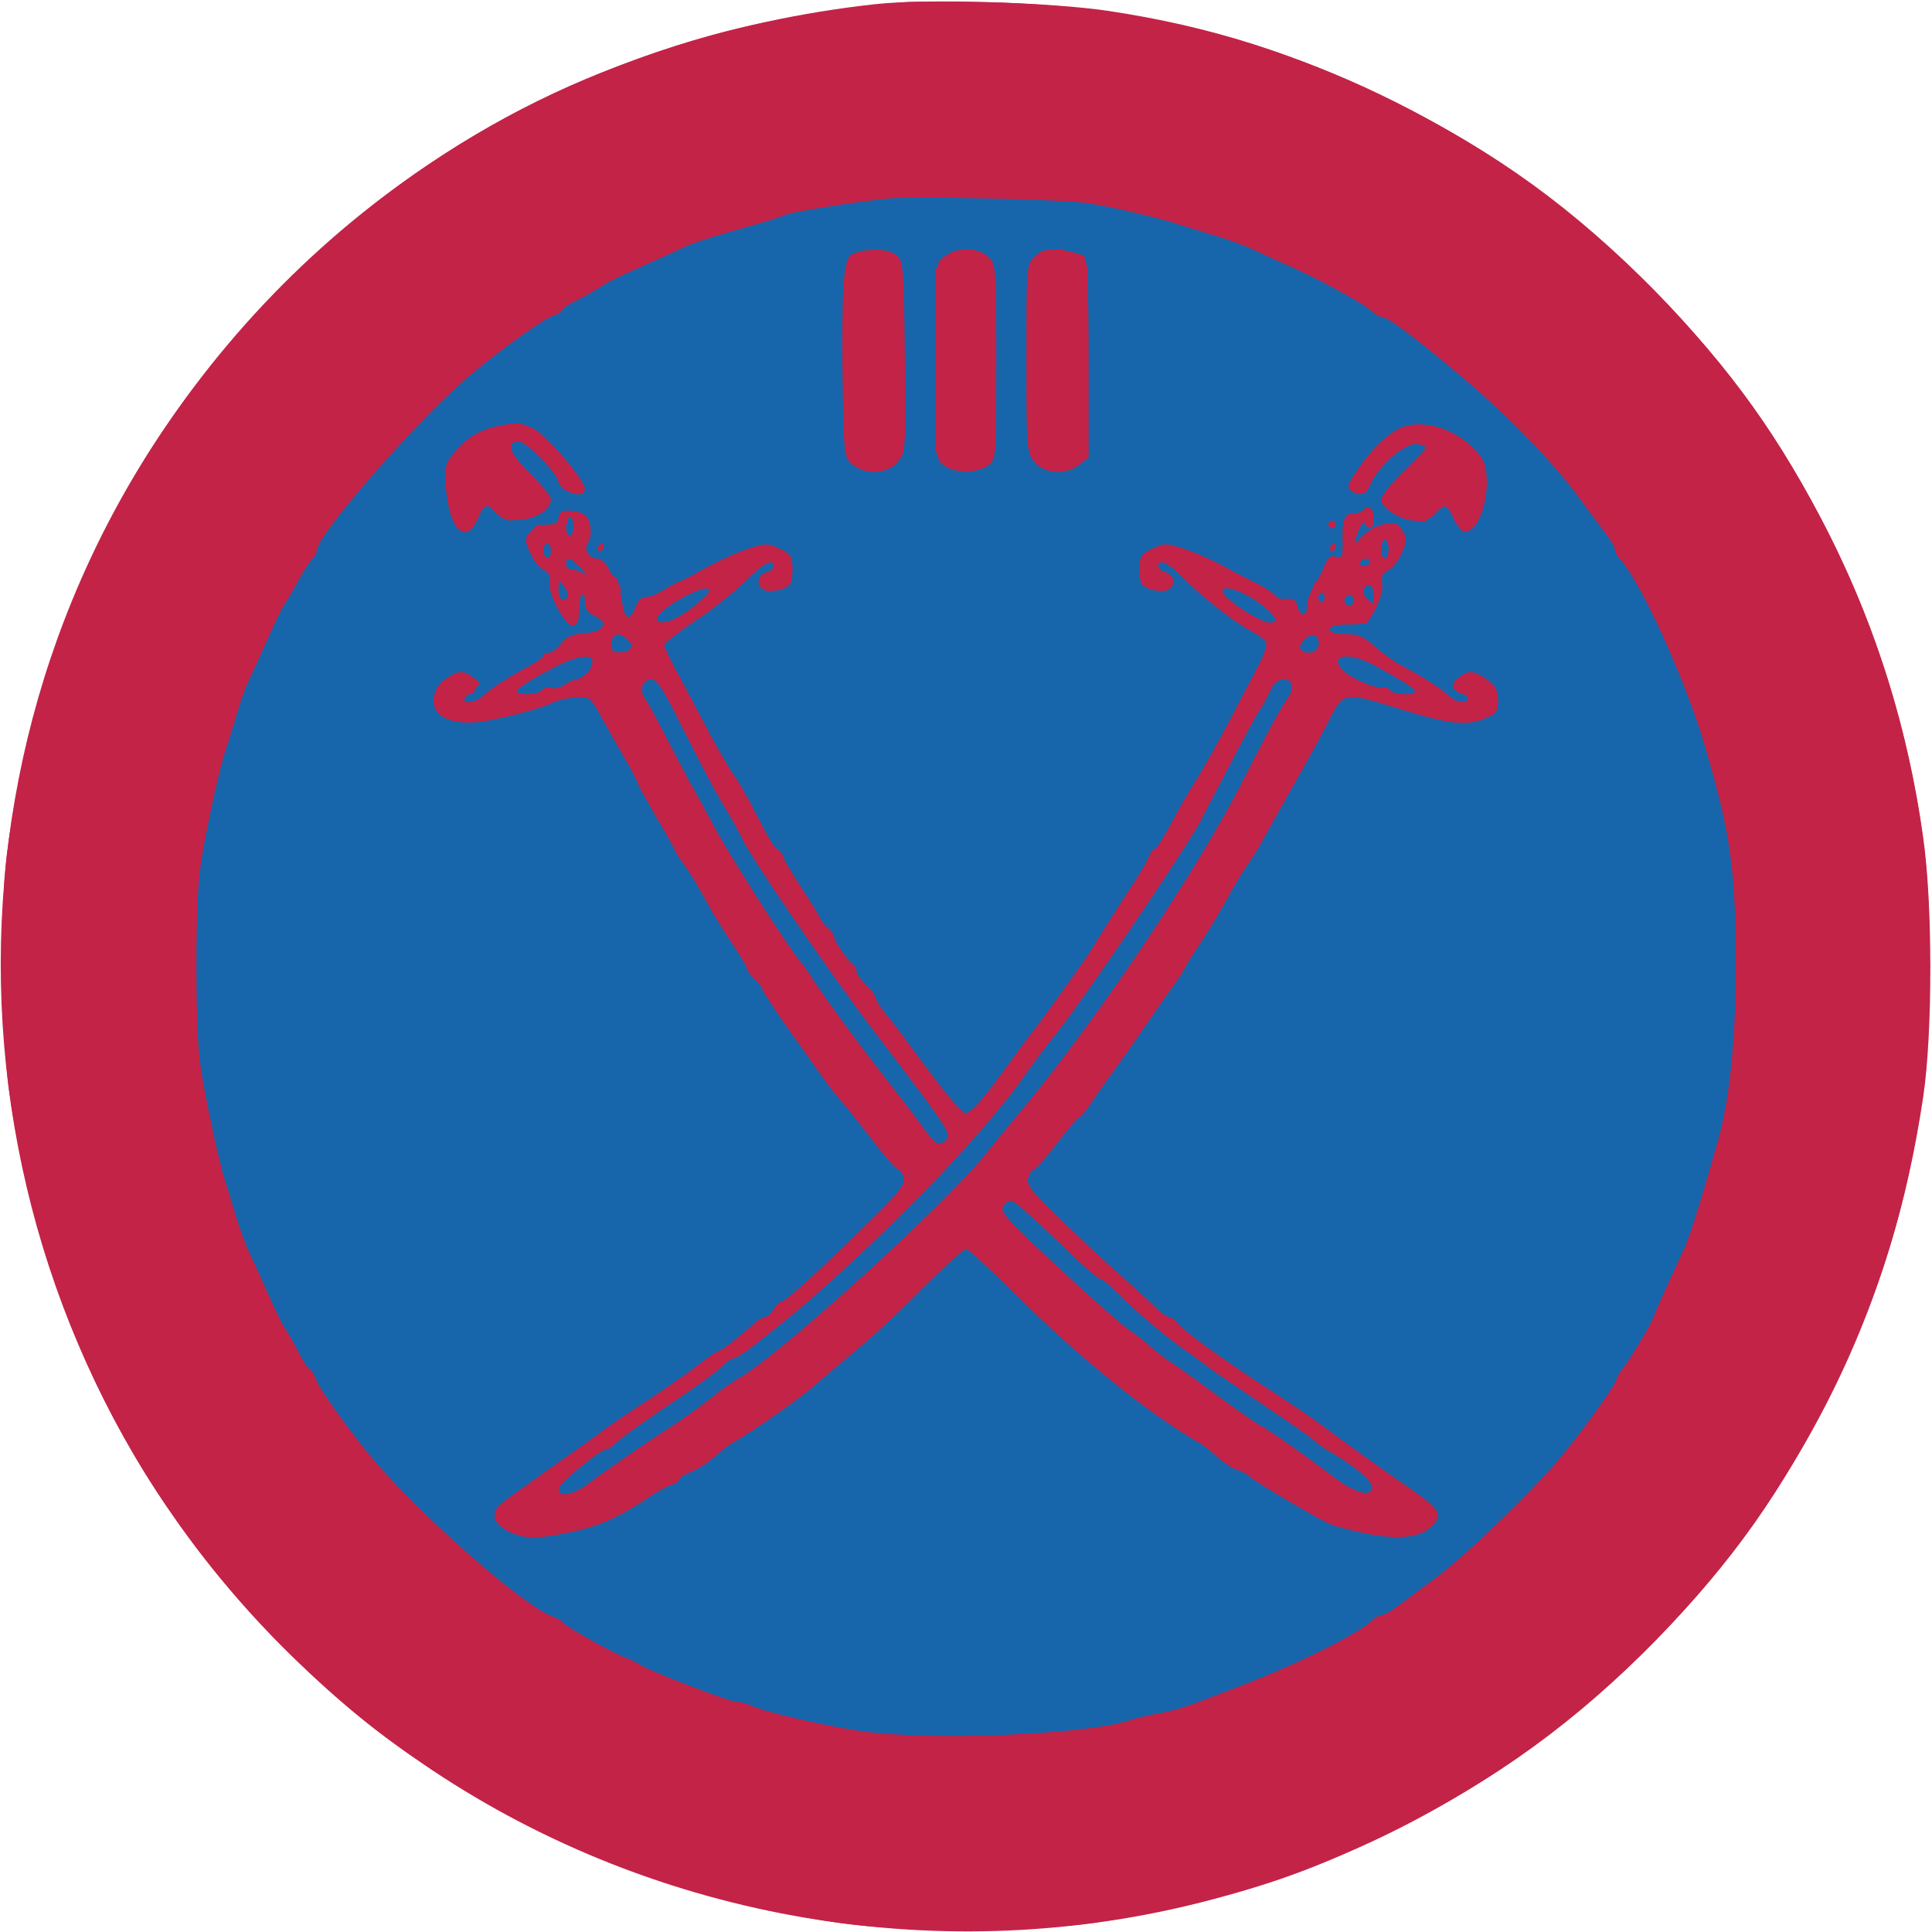 <svg xmlns:ns0="http://www.w3.org/2000/svg" xmlns="http://www.w3.org/2000/svg" version="1.1" width="512pt" height="512pt" viewBox="0 0 512 512" preserveAspectRatio="xMidYMid meet"><ns0:g transform="translate(0,512) scale(0.1,-0.1)" fill="#c32347" stroke="none">
<ns0:path d="M2320 5109 c-786 -86 -1457 -489 -1889 -1131 -682 -1015 -538 -2388 340 -3244 137 -133 228 -207 373 -304 601 -402 1361 -530 2060 -346 187 49 308 95 491 186 268 132 484 289 696 506 202 208 334 394 464 659 126 254 199 492 242 780 25 170 25 514 -1 690 -39 279 -122 545 -247 795 -128 256 -261 442 -463 648 -213 218 -423 370 -691 502 -259 128 -486 200 -757 241 -153 23 -483 33 -618 18z" />
</ns0:g>
<ns0:g transform="translate(0,512) scale(0.1,-0.1)" fill="#1766ab" stroke="none">
<ns0:path d="M2375 4604 c-191 -23 -384 -65 -510 -114 -244 -93 -459 -216 -610 -348 -201 -176 -332 -326 -444 -510 -49 -81 -135 -253 -160 -322 -7 -19 -17 -44 -22 -55 -29 -68 -63 -203 -96 -380 -24 -127 -24 -503 0 -630 57 -307 128 -504 265 -735 96 -162 189 -278 337 -421 184 -177 304 -262 510 -363 225 -110 326 -143 600 -193 115 -21 493 -24 605 -5 171 30 330 70 405 102 11 4 47 18 80 31 59 22 192 88 290 144 57 33 208 143 275 201 153 133 331 343 415 489 152 266 215 439 272 750 23 127 24 493 0 625 -53 307 -121 491 -279 766 -63 110 -168 241 -299 374 -379 386 -913 604 -1462 599 -78 -1 -155 -4 -172 -5z m-2 -173 c17 -16 18 -40 18 -267 l1 -249 -27 -22 c-34 -30 -70 -29 -100 2 l-25 24 0 241 c0 152 4 249 11 261 21 41 85 46 122 10z m245 -3 c22 -21 22 -25 22 -262 0 -133 -4 -246 -8 -252 -12 -18 -56 -44 -73 -44 -10 0 -31 12 -48 26 l-31 26 0 243 0 243 32 27 c36 30 68 28 106 -7z m236 9 l28 -23 -1 -249 -1 -250 -26 -22 c-34 -31 -71 -29 -101 5 l-25 27 0 232 c0 128 3 242 7 253 7 21 49 49 75 50 8 0 28 -10 44 -23z m-1386 -504 c43 -48 79 -109 70 -119 -11 -10 -35 9 -58 46 -29 47 -104 104 -125 96 -28 -10 -15 -38 41 -91 56 -53 66 -80 34 -95 -8 -4 -25 -12 -37 -18 -34 -18 -61 -14 -73 9 -17 31 -54 21 -60 -16 -5 -27 -11 -31 -39 -26 -12 2 -41 88 -41 123 0 40 22 79 60 107 45 32 77 41 135 36 45 -4 54 -9 93 -52z m2399 26 c43 -27 73 -74 73 -115 0 -60 -39 -139 -64 -131 -6 2 -13 17 -16 33 -7 39 -37 43 -64 10 -22 -27 -28 -26 -106 13 -32 17 -22 43 35 97 56 53 68 85 34 92 -20 4 -89 -53 -120 -98 -29 -43 -41 -52 -53 -40 -19 19 84 146 130 160 42 13 111 3 151 -21z m-2364 -205 c8 -8 -3 -34 -14 -34 -5 0 -9 9 -9 20 0 19 11 26 23 14z m2137 -14 c0 -11 -4 -20 -9 -20 -11 0 -22 26 -14 34 12 12 23 5 23 -14z m-2092 -2 c18 -18 15 -51 -4 -44 -9 3 -18 6 -20 6 -2 0 -4 11 -4 25 0 27 9 32 28 13z m2052 -13 c0 -14 -2 -25 -4 -25 -2 0 -11 -3 -20 -6 -19 -7 -22 26 -4 44 19 19 28 14 28 -13z m-2160 -17 c-5 -53 0 -68 20 -68 24 0 38 -26 22 -42 -8 -8 -21 0 -46 27 -35 37 -46 65 -25 65 5 0 7 5 4 10 -7 12 2 30 16 30 6 0 10 -10 9 -22z m2265 2 c0 -7 -6 -15 -12 -17 -8 -3 -13 4 -13 17 0 13 5 20 13 18 6 -3 12 -11 12 -18z m-2205 -31 c0 -10 -6 -19 -14 -19 -15 0 -29 27 -21 40 9 15 35 -1 35 -21z m2155 5 c0 -10 -8 -20 -17 -22 -18 -3 -26 27 -11 42 12 11 28 0 28 -20z m-2107 -29 c16 -34 15 -35 -7 -35 -19 0 -31 25 -24 48 7 19 19 14 31 -13z m2052 -11 c0 -17 -6 -24 -19 -24 -10 0 -25 -10 -34 -22 -11 -18 -18 -20 -27 -12 -16 16 5 55 25 48 10 -4 18 3 25 21 12 31 30 25 30 -11z m110 27 c0 -17 -12 -41 -21 -41 -5 0 -9 11 -9 25 0 16 6 25 15 25 8 0 15 -4 15 -9z m-1628 -18 c36 -32 15 -93 -32 -93 -28 0 -53 21 -33 27 24 8 46 31 39 42 -10 15 -38 0 -102 -58 -61 -54 -62 -55 -136 -106 -32 -22 -58 -46 -58 -53 0 -18 57 -138 105 -222 21 -36 53 -94 72 -130 19 -36 41 -72 47 -80 7 -8 32 -49 56 -90 24 -41 78 -128 122 -192 43 -65 78 -120 78 -124 0 -3 13 -19 30 -37 16 -18 30 -35 30 -40 0 -7 191 -270 229 -314 11 -13 25 -23 33 -23 16 1 94 99 213 270 48 69 92 127 96 128 5 2 9 8 9 13 0 5 35 62 78 127 43 64 96 146 117 182 21 36 53 88 71 117 19 28 34 54 34 56 0 3 25 48 55 101 30 52 60 106 65 118 6 13 14 30 19 38 18 29 41 83 41 98 0 16 -14 29 -74 69 -49 32 -56 38 -120 94 -64 58 -92 73 -102 58 -7 -11 15 -34 39 -42 19 -6 -4 -27 -30 -27 -50 0 -69 58 -30 92 33 30 90 17 205 -44 53 -28 115 -60 138 -71 22 -11 48 -33 57 -49 20 -35 39 -36 35 -1 -2 15 2 28 10 30 7 3 12 -5 12 -19 1 -38 25 -60 71 -63 29 -3 48 -10 59 -25 8 -11 27 -26 40 -34 63 -33 109 -61 153 -92 51 -37 77 -43 77 -19 0 8 -9 15 -20 15 -26 0 -26 25 1 44 19 13 25 13 50 0 23 -12 29 -21 29 -48 0 -18 -6 -39 -14 -45 -41 -34 -146 -21 -285 35 -94 38 -100 36 -128 -25 -10 -20 -57 -105 -105 -190 -48 -84 -88 -154 -88 -156 0 -3 -130 -217 -206 -340 -52 -83 -63 -98 -192 -274 -104 -142 -119 -160 -180 -230 l-53 -60 38 -42 c103 -115 283 -280 383 -351 14 -10 50 -36 80 -58 30 -21 73 -52 94 -67 22 -15 59 -43 83 -61 24 -17 47 -32 52 -32 5 0 14 -7 21 -15 12 -14 122 -91 184 -129 17 -10 33 -21 36 -25 3 -4 33 -26 68 -50 34 -23 62 -46 62 -51 0 -16 -52 -49 -88 -56 -42 -8 -152 16 -222 49 -90 42 -383 233 -510 331 -108 84 -260 219 -344 305 -43 44 -81 81 -84 81 -3 0 -64 -58 -136 -128 -163 -159 -292 -262 -516 -412 -270 -180 -362 -223 -477 -224 -61 -1 -110 20 -120 51 -3 7 31 36 73 65 137 94 321 222 371 257 26 19 68 49 93 66 107 73 202 148 300 237 112 101 260 246 260 253 0 3 -24 33 -52 67 -89 106 -163 200 -211 268 -26 36 -50 70 -54 76 -4 5 -12 17 -18 26 -5 9 -28 42 -49 74 -121 182 -198 313 -407 687 -21 37 -41 76 -44 86 -9 31 -30 32 -97 4 -105 -44 -228 -72 -263 -60 -45 15 -55 26 -55 63 0 27 6 36 29 48 25 13 31 13 50 0 27 -19 27 -44 1 -44 -11 0 -20 -7 -20 -15 0 -25 26 -17 92 28 35 24 78 50 96 58 17 8 32 17 32 21 0 5 6 8 13 8 7 0 24 13 39 30 21 24 33 29 63 28 42 -2 65 19 65 59 0 13 5 23 10 23 6 0 10 -13 10 -30 0 -38 16 -38 37 -2 9 16 35 38 57 49 23 11 82 41 131 68 129 69 181 81 217 48z m-475 -57 c-4 -9 -11 -16 -16 -16 -13 0 -24 37 -15 51 10 16 38 -16 31 -35z m2063 31 c0 -17 -29 -56 -30 -39 0 20 -20 14 -20 -7 0 -22 -25 -45 -38 -37 -6 3 -17 -5 -26 -19 -22 -33 -38 -32 -34 3 2 21 9 28 31 30 19 2 27 9 27 23 0 12 7 19 20 19 10 0 24 9 30 20 12 22 40 27 40 7z m-2130 -46 c0 -14 8 -21 28 -23 21 -2 28 -9 30 -30 4 -36 -25 -38 -38 -3 -7 17 -14 23 -26 18 -18 -7 -34 12 -34 40 0 10 8 17 20 17 13 0 20 -7 20 -19z m103 -15 c6 -16 -2 -28 -14 -20 -12 7 -11 34 0 34 5 0 11 -6 14 -14z m1857 0 c0 -8 -4 -18 -10 -21 -5 -3 -10 3 -10 14 0 12 5 21 10 21 6 0 10 -6 10 -14z m-2020 -16 c0 -5 -4 -10 -10 -10 -5 0 -10 5 -10 10 0 6 5 10 10 10 6 0 10 -4 10 -10z m2180 1 c0 -6 -4 -13 -10 -16 -5 -3 -10 1 -10 9 0 9 5 16 10 16 6 0 10 -4 10 -9z m-2135 -71 c-14 -13 -17 -13 -25 -1 -5 9 -4 23 2 35 10 19 11 19 24 1 12 -16 12 -21 -1 -35z m2098 26 c8 -19 -15 -37 -32 -26 -17 10 -7 40 13 40 7 0 16 -6 19 -14z" />
<ns0:path d="M1865 3570 c-22 -11 -45 -19 -51 -20 -5 0 -27 -16 -49 -35 -28 -26 -35 -39 -27 -47 16 -16 67 7 130 59 72 62 71 79 -3 43z" />
<ns0:path d="M3200 3581 c0 -10 92 -89 127 -108 28 -16 63 -17 63 -2 0 14 -70 79 -84 79 -6 1 -29 9 -51 20 -45 22 -55 24 -55 11z" />
<ns0:path d="M1616 3423 c-9 -22 6 -35 35 -31 16 2 25 11 27 26 3 18 -1 22 -26 22 -19 0 -32 -6 -36 -17z" />
<ns0:path d="M3440 3421 c0 -10 6 -24 14 -30 20 -16 60 4 52 26 -3 8 -6 17 -6 19 0 2 -13 4 -30 4 -23 0 -30 -5 -30 -19z" />
<ns0:path d="M1449 3347 c-88 -49 -134 -87 -104 -87 30 0 153 40 189 61 52 30 59 70 13 68 -12 0 -56 -19 -98 -42z" />
<ns0:path d="M3546 3381 c-19 -30 56 -80 161 -107 79 -21 91 -19 62 9 -55 54 -209 122 -223 98z" />
<ns0:path d="M1702 3328 c-7 -7 -12 -18 -12 -25 0 -12 70 -150 90 -178 4 -5 32 -58 63 -117 71 -134 214 -367 280 -453 4 -5 62 -84 130 -175 175 -236 229 -301 247 -298 34 7 22 48 -37 121 -32 40 -74 94 -93 120 -19 26 -57 78 -84 115 -27 37 -61 83 -76 102 -42 56 -215 321 -244 373 -14 26 -32 58 -40 70 -12 21 -102 189 -151 284 -37 72 -51 83 -73 61z" />
<ns0:path d="M3387 3329 c-10 -6 -28 -31 -41 -57 -33 -69 -148 -285 -156 -297 -5 -5 -20 -32 -35 -60 -62 -112 -367 -558 -411 -600 -10 -10 -51 -63 -90 -116 -38 -53 -158 -183 -269 -293 -169 -167 -336 -307 -515 -431 -70 -49 -105 -74 -139 -100 -14 -12 -37 -28 -51 -38 -157 -104 -195 -134 -198 -155 -6 -40 25 -37 96 12 152 104 167 115 179 125 6 5 35 26 65 44 66 43 298 218 375 283 95 80 391 374 452 448 31 38 95 121 143 185 47 64 105 139 127 168 108 137 320 478 419 673 18 36 46 88 62 115 16 28 29 57 29 66 1 25 -21 39 -42 28z" />
<ns0:path d="M2662 1938 c-7 -7 -12 -17 -12 -24 0 -15 204 -216 283 -278 128 -101 239 -184 320 -239 52 -35 101 -70 108 -76 8 -7 37 -28 64 -47 28 -19 80 -55 117 -80 71 -49 102 -52 96 -12 -2 15 -31 41 -88 81 -156 107 -216 150 -445 317 -97 70 -247 203 -355 313 -59 60 -68 65 -88 45z" />
</ns0:g>
<ns0:g transform="translate(0,512) scale(0.1,-0.1)" fill="#c32347" stroke="none">
<ns0:path d="M2395 5114 c-331 -33 -532 -80 -800 -186 -462 -183 -876 -523 -1165 -955 -222 -333 -359 -705 -412 -1118 -18 -146 -15 -473 6 -624 53 -384 192 -761 393 -1066 418 -632 1049 -1031 1808 -1141 165 -24 505 -24 670 0 408 59 757 191 1080 407 550 368 939 931 1079 1559 46 210 60 339 60 570 0 230 -14 360 -59 565 -142 634 -532 1200 -1082 1565 -410 272 -862 414 -1358 424 -99 2 -198 2 -220 0z m485 -532 c62 -9 190 -39 255 -60 17 -6 57 -18 90 -28 33 -10 76 -26 95 -35 19 -9 69 -32 110 -50 79 -36 186 -95 208 -116 7 -7 18 -13 24 -13 14 0 77 -46 186 -137 129 -106 261 -239 332 -336 19 -26 50 -67 67 -90 18 -23 33 -47 33 -54 0 -6 6 -18 13 -25 51 -52 169 -310 220 -478 73 -246 87 -340 87 -605 0 -185 -16 -343 -45 -450 -36 -129 -76 -261 -90 -290 -42 -91 -85 -186 -85 -190 0 -7 -74 -130 -82 -135 -4 -3 -11 -17 -16 -30 -9 -23 -100 -148 -153 -210 -74 -88 -249 -256 -326 -313 -21 -15 -58 -43 -83 -62 -25 -19 -50 -35 -57 -35 -6 0 -18 -6 -25 -13 -37 -36 -194 -115 -348 -174 -142 -55 -168 -64 -220 -74 -25 -4 -61 -13 -80 -19 -116 -37 -514 -53 -699 -29 -96 13 -270 53 -300 69 -11 5 -28 10 -39 10 -19 0 -237 84 -257 99 -5 4 -26 14 -45 21 -38 16 -152 80 -160 92 -3 4 -17 11 -30 16 -78 31 -343 264 -469 412 -57 67 -144 188 -153 213 -5 15 -13 27 -16 27 -4 0 -18 21 -31 47 -14 27 -30 55 -36 63 -6 8 -26 49 -44 90 -18 41 -41 91 -50 110 -9 19 -25 62 -35 95 -10 33 -22 74 -28 90 -16 48 -56 234 -67 313 -14 94 -14 431 0 524 12 86 52 270 68 313 6 17 18 57 28 90 9 33 24 76 34 95 9 19 32 69 50 110 18 41 38 82 44 90 6 8 21 35 35 60 13 25 30 51 37 58 7 7 13 18 13 24 0 41 276 356 410 467 72 61 188 144 213 153 15 5 27 13 27 16 0 4 21 18 48 31 26 14 54 30 62 36 8 6 49 26 90 44 41 18 91 41 110 50 34 17 81 32 205 67 33 9 67 20 77 25 15 7 183 34 273 43 68 6 456 -2 525 -12z" />
<ns0:path d="M2270 4451 c-22 -6 -26 -15 -33 -66 -4 -33 -6 -154 -4 -269 3 -203 4 -209 26 -227 36 -29 95 -25 121 8 20 26 21 35 18 280 -3 239 -4 253 -23 267 -21 16 -63 19 -105 7z" />
<ns0:path d="M2515 4448 c-11 -6 -23 -16 -27 -22 -4 -6 -8 -127 -8 -268 0 -254 0 -257 22 -272 12 -9 38 -16 58 -16 20 0 46 7 58 16 22 15 22 18 22 274 0 254 0 260 -22 280 -24 22 -71 26 -103 8z" />
<ns0:path d="M2743 4441 c-23 -21 -23 -26 -23 -270 0 -236 1 -250 21 -275 26 -32 84 -36 120 -7 l24 19 0 261 c0 172 -4 264 -11 271 -6 6 -33 13 -60 16 -41 5 -53 2 -71 -15z" />
<ns0:path d="M1320 3991 c-49 -10 -83 -31 -115 -69 -26 -31 -27 -37 -22 -104 9 -104 53 -143 83 -73 17 40 24 43 49 15 35 -39 145 -11 145 37 0 8 -25 39 -56 69 -55 54 -65 84 -28 84 19 0 104 -88 104 -107 0 -14 31 -33 54 -33 9 0 16 6 16 14 0 25 -106 148 -140 162 -35 15 -38 15 -90 5z" />
<ns0:path d="M3705 3983 c-35 -19 -78 -62 -113 -116 -21 -32 -23 -40 -11 -48 23 -15 39 -10 49 14 22 54 98 118 130 110 11 -3 20 -7 20 -9 0 -3 -27 -31 -60 -63 -33 -32 -60 -66 -60 -74 0 -24 54 -57 92 -57 22 0 42 7 53 20 24 27 29 26 48 -16 12 -24 23 -34 35 -32 27 5 52 67 52 128 -1 46 -5 60 -30 87 -55 60 -148 86 -205 56z" />
<ns0:path d="M3615 3770 c-3 -5 -15 -10 -25 -10 -26 0 -34 -16 -32 -72 1 -43 -1 -48 -17 -43 -14 4 -22 -2 -30 -22 -6 -15 -19 -42 -30 -58 -10 -17 -18 -39 -17 -50 1 -28 -18 -31 -25 -3 -4 18 -12 23 -32 21 -15 -1 -27 2 -27 7 0 4 -19 18 -42 30 -24 12 -68 34 -98 51 -30 16 -76 36 -103 45 -46 15 -52 15 -83 0 -30 -14 -34 -20 -34 -56 0 -35 4 -42 26 -51 15 -5 35 -7 45 -4 25 8 24 41 -1 48 -11 3 -20 10 -20 16 0 22 26 10 65 -30 49 -50 138 -120 183 -143 18 -9 35 -23 38 -29 2 -7 -7 -35 -22 -62 -14 -28 -51 -97 -80 -153 -30 -57 -70 -128 -89 -157 -18 -29 -48 -81 -65 -114 -18 -34 -36 -61 -40 -61 -4 0 -10 -8 -14 -17 -3 -10 -23 -45 -45 -78 -34 -52 -53 -82 -114 -180 -14 -22 -127 -180 -151 -210 -9 -11 -38 -50 -64 -86 -66 -92 -99 -129 -114 -129 -7 0 -46 44 -86 98 -40 53 -79 106 -87 117 -8 11 -26 34 -40 51 -14 18 -25 36 -25 41 0 5 -11 20 -25 33 -14 13 -25 29 -25 36 0 7 -3 14 -7 16 -11 4 -53 65 -53 76 0 5 -7 16 -16 23 -9 7 -20 22 -25 34 -6 11 -28 47 -50 80 -22 33 -42 68 -45 78 -4 9 -10 17 -15 17 -5 0 -27 37 -50 83 -23 45 -51 96 -64 112 -12 17 -47 77 -77 135 -31 58 -67 127 -82 154 -14 27 -26 53 -26 57 0 4 37 33 83 64 46 30 105 78 133 105 47 48 74 62 74 39 0 -6 -9 -13 -20 -16 -25 -7 -26 -40 -1 -48 10 -3 30 -1 45 4 22 9 26 16 26 51 0 36 -4 42 -34 56 -31 15 -37 15 -86 -1 -29 -10 -79 -33 -112 -51 -33 -19 -62 -34 -65 -34 -3 0 -22 -10 -42 -22 -20 -13 -43 -22 -51 -20 -9 1 -20 -10 -27 -29 -16 -41 -29 -30 -37 31 -4 27 -10 50 -15 50 -4 0 -13 11 -19 25 -7 14 -20 25 -31 25 -22 0 -36 27 -21 45 5 7 7 26 4 43 -5 23 -13 31 -36 36 -34 7 -48 1 -48 -20 0 -9 -10 -14 -28 -14 -16 0 -37 -9 -46 -19 -16 -17 -16 -22 -2 -54 8 -20 24 -41 36 -47 15 -8 20 -18 17 -31 -8 -28 42 -121 62 -117 11 2 16 15 16 40 0 20 3 40 7 44 5 4 8 -5 8 -20 0 -19 7 -30 25 -38 40 -18 27 -42 -25 -46 -33 -2 -50 -10 -63 -28 -10 -13 -25 -24 -33 -24 -8 0 -14 -3 -14 -8 0 -4 -17 -16 -37 -27 -52 -27 -105 -61 -124 -80 -15 -15 -49 -21 -49 -9 0 3 10 14 23 24 22 19 22 19 2 34 -27 21 -42 20 -76 -5 -29 -20 -39 -60 -21 -85 18 -25 68 -35 128 -25 71 13 156 36 181 50 11 5 37 11 58 13 37 3 39 1 69 -53 17 -31 46 -82 64 -113 17 -30 32 -58 32 -62 0 -3 23 -44 50 -91 28 -47 50 -87 50 -90 0 -2 11 -19 24 -36 13 -18 37 -57 53 -87 16 -30 48 -83 71 -117 23 -34 42 -66 42 -71 0 -5 9 -17 20 -27 11 -10 20 -22 20 -26 0 -4 31 -52 69 -106 39 -54 80 -113 93 -131 13 -18 32 -43 44 -56 12 -13 49 -60 84 -105 34 -45 66 -81 71 -81 4 0 11 -9 14 -21 5 -16 -11 -38 -87 -112 -135 -133 -227 -217 -238 -217 -5 0 -14 -9 -20 -20 -6 -11 -16 -20 -22 -20 -6 0 -18 -7 -27 -15 -38 -35 -89 -75 -96 -75 -4 0 -26 -15 -49 -33 -23 -18 -88 -64 -146 -102 -58 -38 -109 -73 -115 -78 -5 -5 -64 -47 -130 -93 -66 -47 -128 -91 -137 -99 -36 -30 -14 -67 50 -85 28 -7 57 -6 122 7 83 16 133 38 217 93 22 16 51 31 62 35 12 3 21 10 21 14 0 5 15 14 33 21 17 7 44 24 59 38 15 13 35 30 46 36 53 30 172 113 212 147 25 22 59 50 75 64 86 71 139 119 227 208 54 53 103 97 108 97 6 0 61 -51 123 -112 169 -170 359 -324 499 -404 10 -6 31 -23 46 -37 15 -13 37 -28 49 -32 13 -3 29 -12 35 -18 14 -14 168 -105 208 -124 14 -7 60 -19 104 -28 84 -16 140 -10 171 21 30 31 21 45 -65 104 -60 41 -181 128 -230 165 -19 15 -85 59 -145 98 -124 81 -213 146 -234 170 -7 10 -18 17 -24 17 -5 0 -20 10 -32 23 -12 12 -55 51 -95 87 -40 35 -113 103 -162 151 -74 71 -89 90 -83 108 3 11 10 21 15 21 4 0 32 32 61 70 30 39 57 70 60 70 4 0 16 15 28 33 11 17 39 57 61 87 22 30 56 78 74 105 19 28 53 76 75 108 23 31 41 59 41 61 0 3 19 33 42 68 23 35 55 88 71 118 16 30 39 68 51 85 11 16 26 39 32 50 6 11 44 79 84 150 41 72 88 157 104 190 37 71 39 72 186 26 128 -40 177 -45 223 -26 32 13 37 19 37 49 0 27 -7 39 -29 55 -34 24 -49 26 -73 7 -24 -17 -23 -33 2 -41 11 -3 20 -11 20 -16 0 -14 -32 -11 -49 6 -20 19 -74 54 -125 80 -21 11 -54 35 -74 53 -29 26 -44 32 -80 32 -30 0 -42 4 -40 13 3 7 23 12 51 12 25 0 48 3 50 5 24 31 44 82 40 103 -4 19 1 28 17 37 12 6 28 27 36 47 13 31 13 38 0 58 -13 20 -20 22 -51 15 -19 -4 -44 -19 -55 -31 -22 -27 -25 -22 -10 15 5 14 16 26 25 26 8 0 15 6 15 14 0 19 -17 29 -25 16z m-2095 -45 c0 -14 -4 -25 -10 -25 -5 0 -10 11 -10 25 0 14 5 25 10 25 6 0 10 -11 10 -25z m2160 -60 c0 -14 -4 -25 -10 -25 -5 0 -10 11 -10 25 0 14 5 25 10 25 6 0 10 -11 10 -25z m-2220 -5 c0 -11 -4 -20 -10 -20 -5 0 -10 9 -10 20 0 11 5 20 10 20 6 0 10 -9 10 -20z m81 -47 c13 -16 17 -22 9 -15 -8 6 -22 12 -32 12 -10 0 -18 7 -18 15 0 22 14 18 41 -12z m2089 17 c0 -5 -7 -10 -16 -10 -8 0 -12 5 -9 10 3 6 10 10 16 10 5 0 9 -4 9 -10z m-2126 -91 c-11 -18 -24 -8 -24 19 1 26 1 26 15 8 8 -10 12 -23 9 -27z m2136 4 c0 -25 -1 -26 -16 -11 -9 9 -13 21 -10 27 13 20 26 11 26 -16z m-1760 12 c0 -9 -48 -50 -77 -67 -36 -21 -66 -23 -61 -5 10 29 138 97 138 72z m1453 -30 c47 -35 59 -55 33 -55 -28 0 -126 65 -126 84 0 17 50 1 93 -29z m177 9 c0 -8 -5 -12 -10 -9 -6 4 -8 11 -5 16 9 14 15 11 15 -7z m75 -14 c-5 -8 -11 -8 -17 -2 -6 6 -7 16 -3 22 5 8 11 8 17 2 6 -6 7 -16 3 -22z m-1921 -96 c20 -20 12 -34 -20 -34 -17 0 -24 6 -24 18 0 34 19 41 44 16z m1831 -10 c0 -21 -31 -32 -47 -16 -6 6 -3 15 8 26 20 21 39 16 39 -10z m-1925 -45 c0 -21 -21 -49 -38 -49 -9 0 -25 -7 -35 -14 -10 -8 -26 -12 -36 -9 -10 3 -22 0 -25 -6 -8 -12 -66 -15 -66 -3 0 8 41 34 110 69 48 24 90 30 90 12z m2072 -12 c79 -44 108 -62 108 -69 0 -12 -58 -9 -65 2 -4 6 -14 10 -23 8 -22 -3 -93 30 -109 51 -27 38 26 42 89 8z m-1844 -145 c68 -134 100 -196 132 -247 13 -22 30 -53 37 -68 22 -49 233 -357 347 -507 176 -230 201 -267 198 -282 -4 -21 -37 -24 -45 -5 -3 6 -43 60 -88 118 -90 114 -194 255 -225 304 -10 17 -23 35 -29 42 -34 39 -180 267 -230 358 -21 39 -50 93 -66 120 -15 28 -45 86 -68 130 -23 44 -46 87 -53 96 -15 21 -4 49 19 49 13 0 34 -32 71 -108z m1625 94 c3 -8 -2 -25 -12 -38 -9 -13 -35 -57 -56 -98 -21 -41 -52 -100 -67 -130 -124 -241 -390 -635 -587 -870 -25 -30 -64 -77 -86 -105 -107 -135 -551 -538 -655 -596 -16 -9 -49 -32 -72 -51 -24 -19 -74 -56 -113 -81 -84 -55 -167 -112 -216 -149 -39 -30 -79 -37 -79 -14 0 14 112 106 129 106 5 0 14 7 21 14 6 8 69 53 138 100 70 46 136 94 146 105 11 12 24 21 30 21 6 0 34 18 61 40 28 22 66 52 85 68 73 57 241 213 358 332 101 103 221 241 264 305 15 22 59 81 98 130 80 103 332 475 372 550 14 28 52 99 83 159 31 60 64 121 74 135 9 14 22 38 29 54 12 29 46 37 55 13z m-688 -1412 c28 -25 78 -72 111 -105 34 -32 66 -59 71 -59 5 0 21 -12 35 -27 37 -40 133 -123 187 -160 25 -18 51 -36 56 -41 10 -8 41 -29 185 -127 47 -31 93 -64 103 -73 9 -8 25 -20 36 -26 93 -55 130 -91 113 -108 -13 -13 -53 4 -102 41 -68 52 -181 131 -186 131 -3 0 -54 35 -113 78 -58 43 -117 85 -131 94 -14 9 -37 27 -52 40 -14 13 -36 30 -48 38 -12 8 -32 24 -44 35 -13 11 -43 37 -67 59 -24 21 -88 81 -143 132 -83 79 -97 96 -86 109 17 21 19 20 75 -31z" />
<ns0:path d="M3520 3730 c0 -5 5 -10 10 -10 6 0 10 5 10 10 0 6 -4 10 -10 10 -5 0 -10 -4 -10 -10z" />
<ns0:path d="M1585 3670 c-3 -5 -1 -10 4 -10 6 0 11 5 11 10 0 6 -2 10 -4 10 -3 0 -8 -4 -11 -10z" />
<ns0:path d="M3525 3670 c-3 -5 -1 -10 4 -10 6 0 11 5 11 10 0 6 -2 10 -4 10 -3 0 -8 -4 -11 -10z" />
</ns0:g>
</svg>